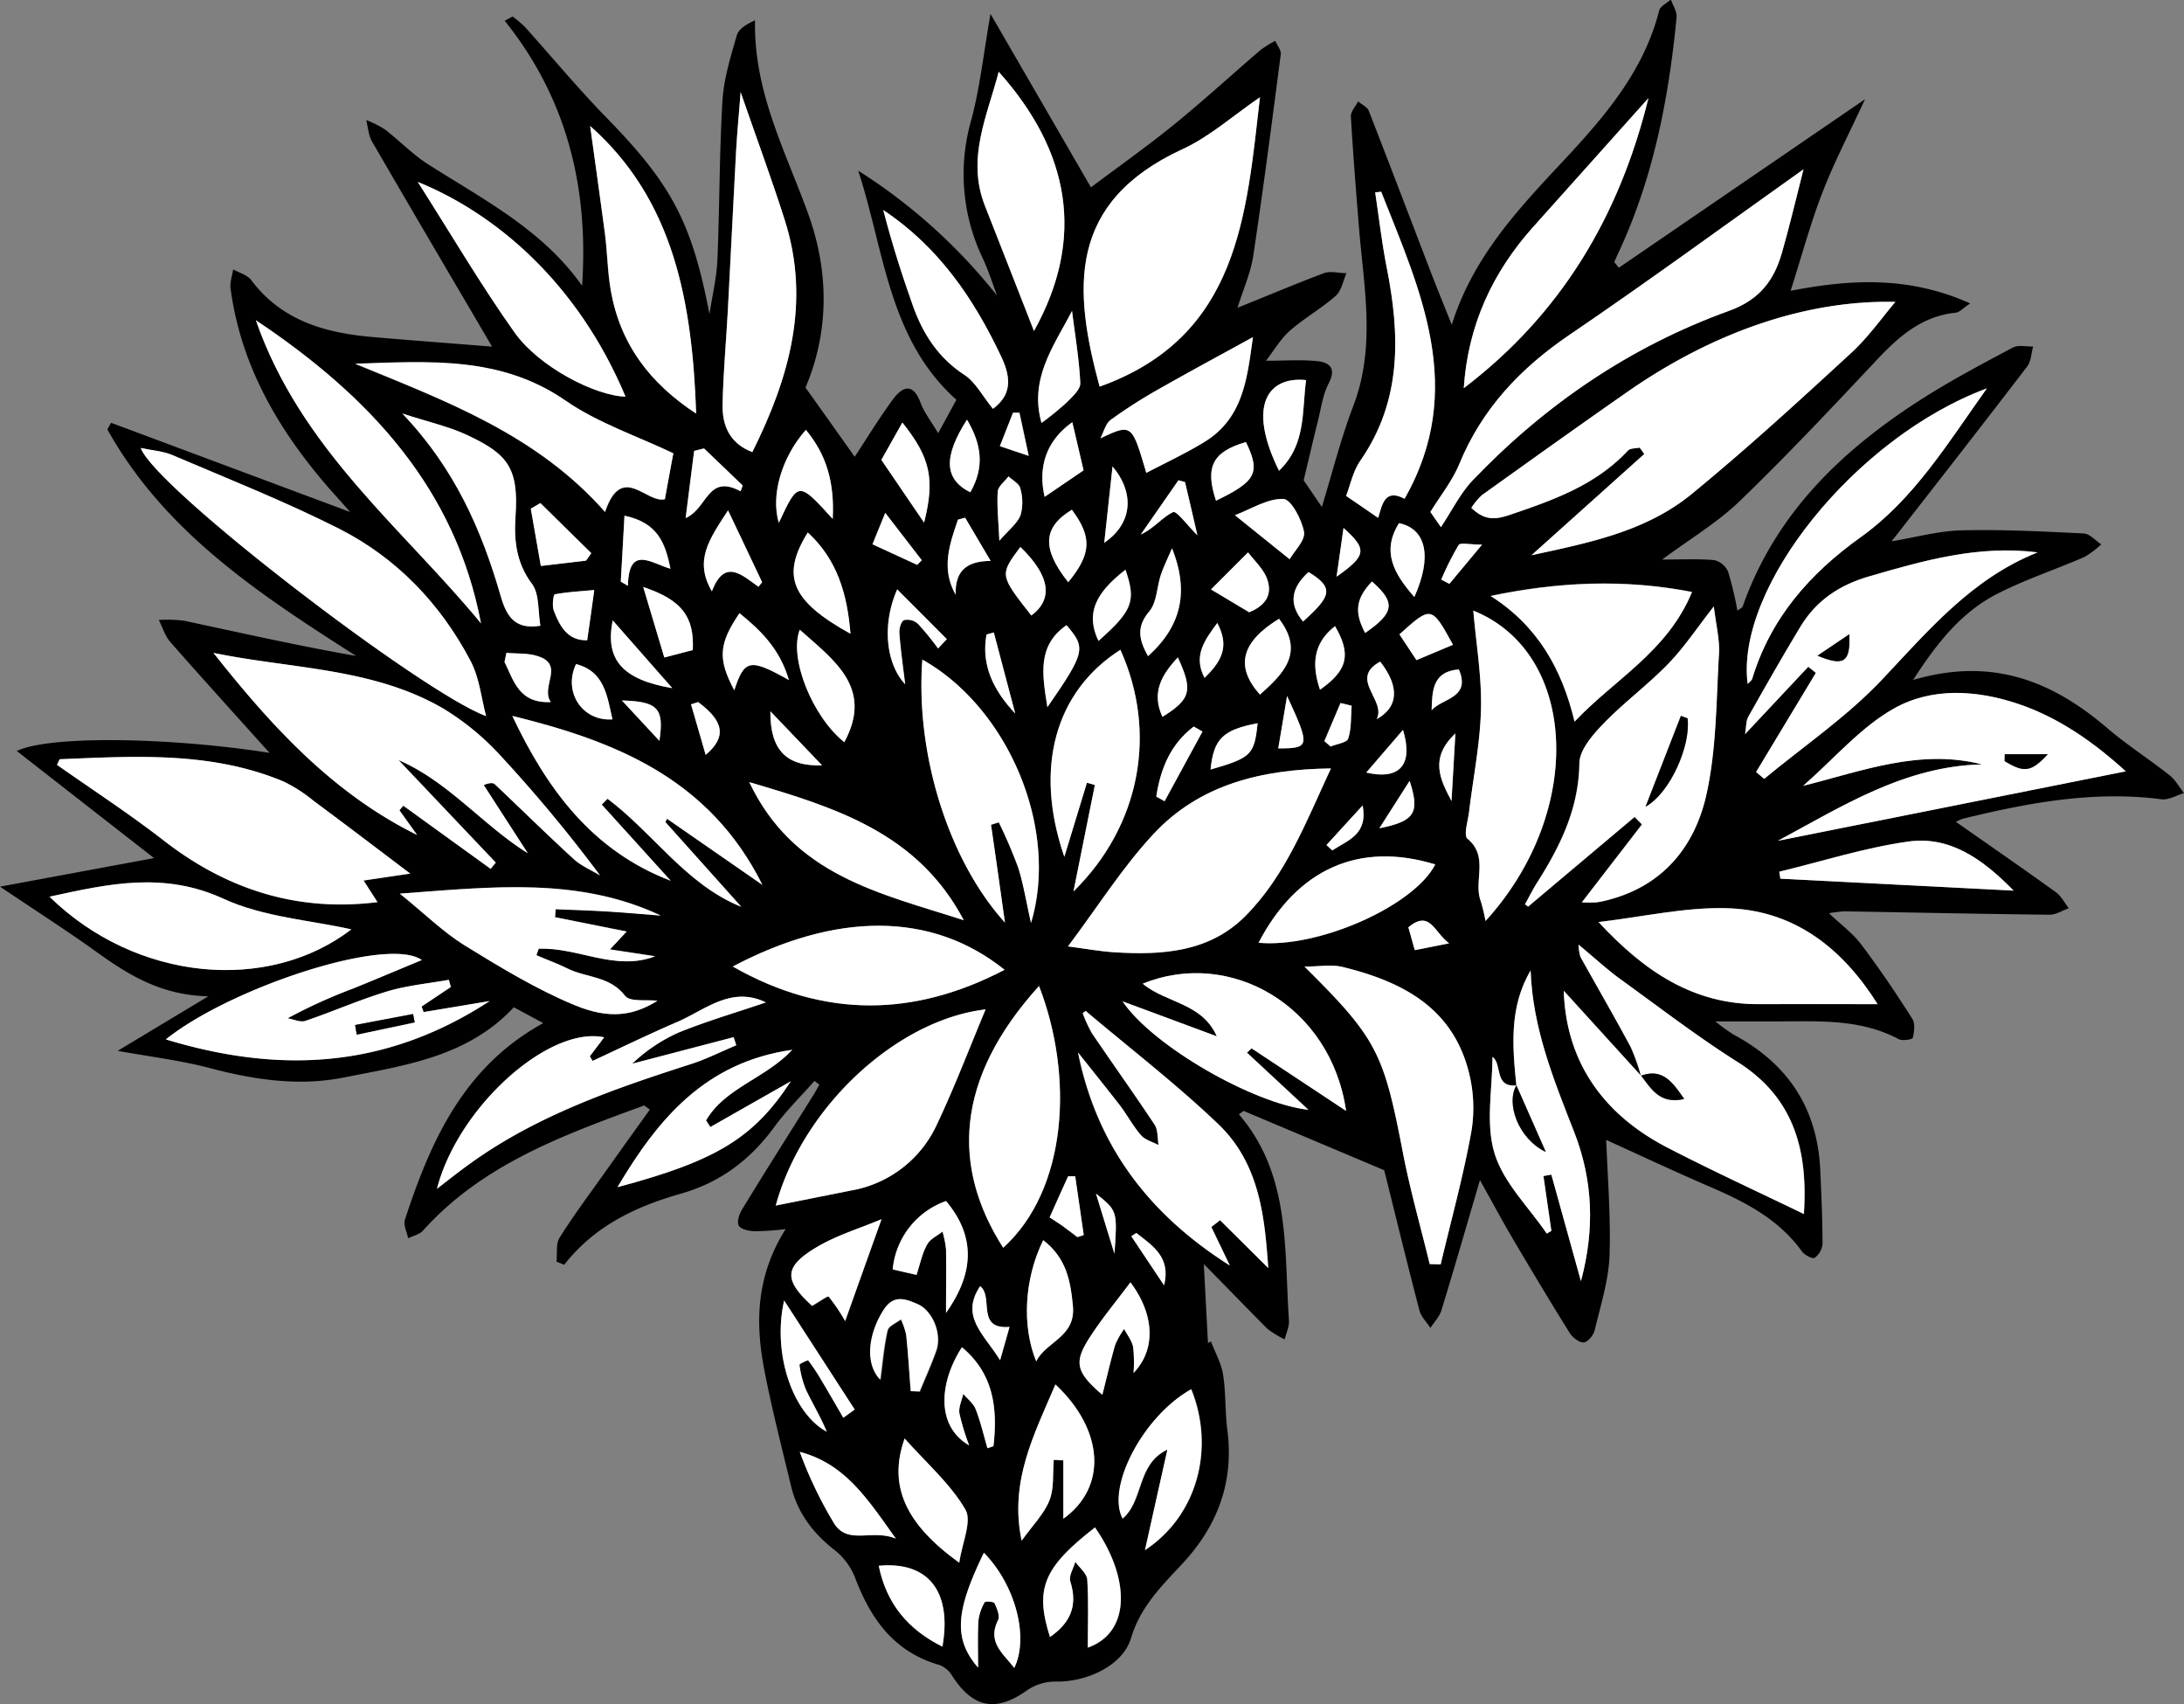 <svg xmlns="http://www.w3.org/2000/svg" viewBox="0 0 471.81 368.07"><rect x="0" y="0" width="471.81" height="368.07" fill="#808080" stroke="none"/><defs><style>.cls-1{fill:#fff;}</style></defs><g id="Ebene_2" data-name="Ebene 2"><g id="Ebene_1-2" data-name="Ebene 1"><path d="M413.29,146.85c17-5,30,.2,41.87,10.34,4.29,3.67,9.09,6.74,13.53,10.24,1.26,1,2.09,2.55,3.12,3.85-1.62.48-3.32,1.54-4.85,1.34-14.67-1.9-28.86.76-43,4.22a13.05,13.05,0,0,0-1.43.65c7.36,5.16,14.53,10.1,21.59,15.19,1.16.84,1.88,2.3,2.8,3.47-1.38.49-2.78,1.42-4.16,1.4-14.78-.16-29.56-.48-44.35-.73a30.68,30.68,0,0,0-3.3.41c2.71,2.57,5.24,4.4,7,6.79,3.9,5.15,7.53,10.53,11,16,.66,1,.42,2.81.11,4.13-.08.34-2.26.7-3.06.27-8.36-4.46-17.42-3.82-26.4-3.83h-13.2a43.72,43.72,0,0,0,3.95,2.86c11.71,6.25,18.1,15.89,18.72,29.21.24,5.32.48,10.65.49,16a4.29,4.29,0,0,1-1.71,3c-.41.29-2.17-.61-2.73-1.39-4.89-6.78-11.87-10.49-19.29-13.7-8.18-3.53-16.24-7.31-23-10.38.27,7.57,1,16.27.72,24.93-.2,5.42-1.93,10.79-3.2,16.13-.25,1.07-1.41,2.54-2.32,2.67s-2.38-1-3-1.91c-4.22-6.75-8.31-13.58-12.36-20.44-2.32-3.94-4.48-8-7.12-12.7-2.85,9.7-5.51,18.94-8.33,28.14-.42,1.37-1.56,2.53-2.37,3.79-.81-1.26-2-2.41-2.37-3.78-2.68-10.29-5.2-20.63-7.61-30.29l-30.38-12.81-1,.75c11.22,13.1,9.73,29.09,10.8,44.47.09,1.35-.59,2.75-.91,4.12a20,20,0,0,1-3.82-2.35C269.34,282.5,265,278,260.06,273l.9,17.06.63-.37c.91,2.39,2.24,4.71,2.63,7.18.62,3.94.41,8,.92,11.95,1.5,11.42-2.24,21-10,29.2-4.39,4.7-8.82,9.12-10.81,15.77-1.81,6-9.64,9.52-16.33,9.38a10.71,10.71,0,0,0-6.08,1.86c-6.74,4.8-11.71,3.92-16.24-3.14A5.58,5.58,0,0,0,203,359.6c-9.81-2.77-14.89-9.91-18.3-18.92a14.21,14.21,0,0,0-4.38-5.9c-4.65-3.62-8-8-9.4-13.72-2-8.36-4.17-16.7-5.79-25.14-2-10.22-1.8-20.33,4.59-30.47a60,60,0,0,1-6.69.46c-1.21-.05-2.94-.38-3.42-1.18s.08-2.52.7-3.52c5-8.24,10.21-16.4,15.33-24.59.48-.76.91-1.56,1.37-2.34l-1.05-.84c-2.88,3.26-6,6.32-8.59,9.82-5.19,7.14-11.7,12.1-20.27,14.53-9.72,2.76-18.7,7-25.21,15.36l-1.67-.67c.19-1.75-.17-3.85.67-5.19,3-4.78,6.4-9.31,9.67-13.92s6.54-9.15,9.83-13.74c-.81-.54-1.13-.92-1.3-.86-17.37,6.38-34.82,12.64-47.71,27-.75.84-2.13,1.12-3.21,1.66-.26-1.34-1.07-2.86-.7-4,5.56-17,12.66-33,29.89-42.47L111,217.54c-9.94,10.68-23.44,12.54-36.54,15.13-9.82,2-19.5.54-29.15-2-6.3-1.67-12.84-2.44-19.89-3.72L45,215.17c-10.26-.23-17.28-4.66-24.16-9.59C14.28,200.87,7.46,196.51,0,191.49l33.28-6.17c-9.48-7.39-19.41-15.13-29.65-23.13,6.94-3.37,32.77-3,54.59.4-7.52-8.37-14.54-16.09-21.42-23.93-1.15-1.31-1.68-3.17-2.49-4.77a29.23,29.23,0,0,1,5.47.17c12.32,2.64,24.62,5.4,37.16,7.61-20.86-13.3-41.37-26.73-53.75-48.94L24,91.31l51.65,19.27c-2-2.26-3.24-3.64-4.46-5C60.24,93,52.05,79.11,49.81,62.31c-.18-1.33.36-2.75.56-4.13,1.31.74,3,1.17,3.87,2.27,6.58,8.82,16,11.45,26.25,12.34,8.6.74,17.21,1.38,25.81,2.07C97.72,60.25,89,45.44,80.37,30.57c-.78-1.34-.86-3.09-1.26-4.65a23.58,23.58,0,0,1,4,2c3.16,2.43,6,5.4,9.3,7.52,12.05,7.66,24.89,14.24,33.34,26.29,1.44-21.16-3.24-40.43-16.72-57.25l1.71-.91a24.29,24.29,0,0,1,2.62,2.21c5.9,6.54,11.51,13.34,17.66,19.63,14.12,14.45,18.42,22.63,22.25,42.4.59-3.89,1.54-7.77,1.71-11.68.49-11.46.41-23,1.1-34.41.28-4.74,1.76-9.46,3.09-14.08.4-1.39,2.1-2.42,3.94-3.25-.33,15.54,6.71,28.49,11.56,42,4.64,13,4.23,25.82-.66,37.32,4,5.59,7.45,10.46,10.63,14.94,2.55-3.87,5.22-8.26,8.25-12.38,2.15-2.91,4.38-3.62,6,.77.78,2.09,2.25,3.93,3.78,6.52l3.94-7.22c-14.68-13.12-15.54-32.17-21.21-49.48a120.13,120.13,0,0,1,30,27c-1-2.73-1.91-5.53-3.14-8.17A42.06,42.06,0,0,1,209.8,26c1.91-7.11,2.69-14.52,4.18-23l21.7,37.47c5.28-4,11.73-8.53,17.86-13.5,6.43-5.21,12.53-10.82,18.82-16.21a23.21,23.21,0,0,1,3.14-1.94c.42,1,1.3,2,1.18,2.91-1.88,14.52-3.76,29-5.94,43.52-.56,3.69-2.16,7.22-3.4,11.21C273.77,63.9,279.8,61.32,286,59c1.43-.53,3.24,0,4.88,0-.75,1.66-1.07,3.79-2.32,4.89-3.1,2.74-6.81,4.81-9.92,7.55-2.06,1.82-3.49,4.34-5.15,6.47,4.28,0,7.71-.27,11.08.09,2.71.28,4.14,1.58,2.46,4.81-1.27,2.43-1.62,5.34-2.3,8-1,4-1.92,8-3.1,12.92l3.93,5.76c2.21-7.2,4.08-14.71,6.82-21.89,4.87-12.8,2.24-25.66,1.19-38.55-.64-8-1.28-15.94-1.74-23.91-.06-1,1-2.16,1.57-3.24.78.67,1.94,1.19,2.28,2,4.59,11.75,9.07,23.55,13.59,35.32,1.31,3.39,2.69,6.75,4.35,10.92,4.84-15.41,15.37-26,25.44-36.83,8.42-9.11,16.21-18.59,19.36-31,.24-1,1.67-1.61,2.54-2.41.44,1.28,1.35,2.61,1.23,3.83-1.68,17.49-5,34.6-12.47,50.67-.34.72-.65,1.46-1,2.2l1,1.22L402.9,21.43c-3.39,7.33-6.67,13.59-9.2,20.15-2.61,6.75-4.5,13.79-6.87,21.23,13.16-2.58,25.78-3.14,38.78,2.72-1.43.94-2.23,1.89-3.11,2-7.35.75-12.33,5.17-17.12,10.27-9.69,10.31-19.39,20.63-29.57,30.44-4.83,4.66-10.76,8.17-16.74,12.61,4,0,7.66-.2,11.26.12a4.38,4.38,0,0,1,3,2.53,72.89,72.89,0,0,1,2,8.38c.46-.35,1-.56,1.15-.92,7.13-20.21,21.65-34,39.21-45.12,6.18-3.9,12.67-7.34,19.13-10.77,1.18-.63,2.92-.19,4.4-.24-.41,1.46-.44,3.23-1.31,4.35-9.6,12.53-19.33,25-29.27,37.73,5.17-.85,10.12-2.25,15.11-2.37,8.78-.22,17.6.24,26.38.67,1.31.06,2.54,1.53,3.8,2.35a19.11,19.11,0,0,1-3.67,2.75c-6.09,2.64-12.44,4.75-18.37,7.72C424.06,131.9,418.69,138.46,413.29,146.85ZM327.6,234.39c-4.9.49-3-4.65-5.17-6.14,0,6.82-1.53,14.32.43,20.76s7.39,11.64,11.3,17.39l1-.58L333.43,254l1.71-.3c2.09,7.55,4.19,15.09,6.39,23,3-11.2,2.61-21.76-1.46-32.2-4.39-11.24-9-22.45-9.41-34.89-4.64,7.88-3.94,16.33-3.08,24.8Zm26.9-2.1L337.85,214c.51,15.22,8.38,26.65,22.49,33.92,9.66,5,19.54,9.53,29.38,14.29.84-12.91-1.6-24.81-14.35-32.85-8.7-5.49-16.89-11.78-25.23-17.82-2.93-2.13-5.61-4.62-9.1-7.51a11.69,11.69,0,0,0,.36,2.62c3.62,6.5,7.35,12.94,10.87,19.48a42.77,42.77,0,0,1,2.22,6.24ZM330.85,119.91c12.29-2.66,24.68-5.09,34.58-13.2,11.83-9.69,23.13-20,34.4-30.41,3.81-3.49,6.84-7.83,9.63-11.1-18.66-.43-38.82,6.14-57.93,19.46C341,92,330.59,99.45,320.17,106.92a14.06,14.06,0,0,0-2.3,2.77c2.79,2.64,5,2.64,8.29,1.51,9.39-3.18,18.56-6.4,25.55-13.9.49-.53,1.66-.43,2.52-.63l1,1.38ZM46.11,141c12.43,15.67,25.66,30.25,44,39.31L86.29,175l.83-1L106,187.65l1.14-1.36-21-22.14c10.79,4.67,18.16,14,27.92,20.12l-9.58-14.72c1.35-.54,2.05-.51,2.43-.14,5.7,5.36,11.28,10.85,17,16.12,1.62,1.49,3.79,2.38,5.7,3.55a315.4,315.4,0,0,0-21.29-25.64A56.57,56.57,0,0,0,95.72,153C80.49,144.19,62.9,144.5,46.11,141ZM272.19,21c-5.85,4-10.88,8.51-16.74,11.22-24.88,11.51-23.63,30.17-17.9,51.28C267.68,72.75,269.24,46.44,272.19,21ZM88.62,188.67C82,183.67,74.93,178.28,67.8,173a32.4,32.4,0,0,0-6.63-4.24C45.61,162.27,29.26,163.3,13,164c-.15,0-.28.5-.66,1.21,7.68,5.41,15.62,10.57,23.07,16.35,13.72,10.66,29,15.45,46.16,13.3-.72-1.12-1.56-2.44-3-4.67ZM230.71,204.4c4.07.53,7,1.07,10,1.26,10.36.65,20.59,0,28.38-7.87,8.68-8.75,13-20.17,18.44-31.83-15.06.2-28.32,3.46-38.27,14.1C242.52,187.26,237.2,195.76,230.71,204.4Zm111-9.52a29.92,29.92,0,0,0,3.27,0,22.61,22.61,0,0,0,2.91-.65c11.71-3.23,18.35-11.81,20.75-22.8,2.14-9.77,2.08-20,2.67-30.13.19-3.18-.66-6.42-1.11-10.31-3.67,4.68-6.43,8.87-9.86,12.4-4.39,4.53-9.55,8.32-13.93,12.86-2.33,2.41-5.21,5.71-5.25,8.64-.14,9.88-4.2,18-9.26,25.95-.91,1.44-1.66,3-2.49,4.48l.68.49,23-19.36,1.59,1.61ZM389.61,36.57c-17.08,12.13-33.56,24.2-50.45,35.67-10.65,7.24-19,16-23.91,28-1.49,3.62-4.07,6.79-6.23,10.31l2.26,3.26c2.4-3.59,4.19-7.33,6.92-10.17,15.66-16.36,34-28.86,55.35-36.56,6.54-2.36,9.71-6.54,11.41-12.56C386.58,48.83,388,43.05,389.61,36.57ZM30.41,96.75c3,8.59,60.78,52.83,74.6,57.91-1-3.71-1.41-8.21-3.35-11.91-6.5-12.36-16-22.26-28.42-28.57-11.67-5.91-23.9-10.73-35.95-15.88C35.27,97.43,32.94,97.3,30.41,96.75Zm397.78,68.34c-16.69.35-30.17,9-44.11,16.47l75.15-15C452.55,160.51,445,155,435.82,152s-18.6-3.5-26.7,1.07c-7.2,4.06-12.88,10.82-19.58,16.68C402.47,166.47,414.78,161.67,428.19,165.09Zm12-45.79c-12.79-1.62-24.57,1.75-36.43,5.18-6.46,1.86-11.44,5.24-14.85,10.88-3.87,6.4-7.58,12.9-11.24,19.42-.53.93-.44,2.21-.71,3.77L390.64,144l1.64,1.32-12.91,21.41,1.75,1.48c8.53-7.07,17.84-13.39,25.4-21.38C416.6,136.17,425.93,125,440.18,119.3Zm-205.64,99-.7.49a28.62,28.62,0,0,0,2,4.34c4.47,6.6,9.12,13.08,13.52,19.72.77,1.16.6,2.93.87,4.42-1.29-.69-2.9-1.09-3.8-2.12-1.74-2-3-4.4-4.61-6.52-2.92-3.83-6-7.58-9-11.36,4.05,20,15.12,34.83,32.79,46l-4-8.32,1.89-1.46L274,273.86c-.75-10.66-1.79-22.46-10.78-31.06S244.13,226.44,234.54,218.33ZM308.86,273l2.37.07c2.27-9.62,4.93-19.17,6.66-28.88a31.2,31.2,0,0,0-.76-13.31c-3.73-13.59-14.63-19-27.11-22.05-2.34-.57-4.95-.08-8.21-.08,15.67,15.55,17.1,18.58,21.25,40.14C304.62,257,306.91,264.92,308.86,273Zm9.42-141.07c.62,7.23,1.83,14.25,1.66,21.25-.18,7.43-1.69,14.82-2.58,22.24-.24,2-1.22,5-.34,5.77,4.68,3.87,1.27,9.11,2.84,13.39a39.87,39.87,0,0,1,1.06,4.38C342.51,175.25,340.84,140.94,318.28,131.88ZM212.92,218c-19.27,2.27-39.54,21.12-45.33,42.36l16.29-3.25a25.08,25.08,0,0,0,18.59-14.42C206.27,234.68,209.42,226.36,212.92,218Zm192.7-1.14c-7.55-12-18-20.49-33.05-20.74-8.78-.15-17.6,1.87-27.24,3,10,10.76,20.54,17.83,34.77,17.73C388.55,216.82,397,216.87,405.62,216.87ZM97.39,213.16,97,211.61c-4.44.8-9,1.21-13.3,2.5-6,1.8-11.75,4.36-17.69,6.37-1.09.37-2.56-.35-3.85-.56a114,114,0,0,1,14-6.37c4.78-1.94,9.52-4,15-6.21-7.52-5.28-41.63,6.09-55.29,17.14,23.76,7.2,46.94,6.75,69.94-8.28l-14.27,2.38-.42-1.2ZM160,19.89c-.39,5.11-.75,8.91-1,12.71-.62,11.46-1.17,22.92-1.78,34.38-.37,6.8-1,13.6-1.14,20.41-.09,4.53,1.55,8.39,6.42,10.25,8-16,12.65-32.4,7-50.13C166.7,38.67,163.47,30,160,19.89ZM86.37,193c5.34,4.33,9.27,8.23,13.86,11.06,7.72,4.77,15.57,9.56,23.91,13,7.78,3.23,12.92,2.14,17.9-.94-2.32-.29-5.95.31-7-1.07-3.29-4.29-8.32-3.87-12.38-5.87-2.19-1.09-4.51-1.94-6.77-2.9.17-.46.33-.93.49-1.39,8.43-.39,16.53,4.94,25.17,1.62L131.77,205l3.6-3.86-15.47-3.09c0-.58.1-1.16.14-1.74,3.8.16,7.59.28,11.38.51s7.55.58,11.32.87C124.94,189.34,106.4,191.5,86.37,193Zm59.09-95.07c-7.89-3.76-16.32-6.55-23.35-11.39-14-9.64-29.51-8.43-45.37-7.92,19.45,8,39.23,15.24,54,32,3.62-10.7,8.92-1.78,12.93-2.75C144.21,104.62,144.78,101.53,145.46,97.89Zm71.26,171.58c13.91-12.63,15.29-37.08,7.74-56.53C206.3,233,205.54,252,216.72,269.47Zm-2.63-91.36,1.71-.5a104.86,104.86,0,0,1,4.17,9.72c1.13,3.47,1.69,7.12,2.79,12,6.15-20.55-5.06-46.54-23.47-56.86-1.53,20.13,5.53,43.19,17.84,56.79C216,191.66,215.07,184.89,214.09,178.11ZM10.7,193.66c18.73,18.31,47.2,20.85,65.2,7.06-8.81-2-19-2.67-27.65-6.63C35.41,188.22,23.55,190.84,10.7,193.66Zm154-2.55c-11.47-23-31.7-31-54.05-36.49,7.5,15.83,17.26,29.1,34.22,35.6L130,173.77l1.27-1.26c9.91,7.42,17,18.58,28.89,23.33l-16.4-18.31.37-.7ZM290.8,239.92c-3.31-22.78-25.12-35.14-43.9-27.47,5,4.18,12.82,4.13,16,11.36l-20.36-7.55c6.66,9.79,28.41,22.13,40.15,23.42L269.4,227.34l1-.93ZM158.3,208.74c19.81,11.3,39.22,10.87,58.72.71C201.1,196.68,180.42,197.08,158.3,208.74ZM55.28,69.17c9.71,27.91,31.79,45,48.63,65.46C98.43,105.83,80.29,85.86,55.28,69.17Zm72.21-42c1,7.34,2.15,15.33,3.17,23.33.53,4.12.55,8.31,1.29,12.38,2.08,11.34,8.36,19.81,18.44,26.41C149.55,65.25,145.58,43.2,127.49,27.21Zm238,100.65c-14.77-2.88-29-2.16-43.49.84,10.11,6.43,15.39,15.73,18.13,27.13C348.81,146.69,360.22,140.73,365.52,127.86ZM94.4,256.74c2.64-2,4.92-3.85,7.29-5.55,14.4-10.33,30.88-16,47.54-21.38,3.36-1.08,6.55-2.7,9.82-4.07-.18-.58-.37-1.17-.56-1.75l-21.92,5.73a35.28,35.28,0,0,1,10-6.72c6-2.46,12.35-4.3,18.88-6.52-7.48-3.61-13.09,1.61-19.1,4.2-6.18,2.66-12.24,5.61-18.35,8.44l-.58-1,3.09-4.1C118.51,221.5,98.92,239.16,94.4,256.74ZM316.22,83.83c21.15-16.1,33.62-37.22,39.9-62.64L331.23,49C322.42,58.86,317.12,70.24,316.22,83.83ZM215.75,15.5c-2.44,9.44-7,18.64-3,28.83,3.59,9.2,7.21,18.39,10.63,27.13C234.54,51.41,231.14,32.72,215.75,15.5Zm16.15,177c14.46-14.2,18.2-34.31,10.14-52.18-14.11,9-18.72,25.53-12.11,44.71,1.73-5.67,3.31-10.85,4.88-16l1.72.49C235,176.92,233.55,184.31,231.9,192.54Zm145.65-44.82c.38-.43.86-.73,1-1.14,4-13.15,12.44-22.74,23.47-30.61,11.5-8.21,18.73-20.18,27.22-32.08C400.86,94.4,374.83,126.88,377.55,147.72ZM90.25,39.29c7.33,11.5,13.68,22.34,20.93,32.54,5.27,7.42,17.41,13.66,23.95,13.83C124.6,60.57,106.59,45.92,90.25,39.29Zm208.13,2.12-1.3.14c.82,5.41,1.43,10.86,2.49,16.22,2.89,14.58,3.35,28.71-5.69,41.71-1.63,2.34-2.21,5.4-3.08,7.62l6.93,4.75c.87-2.92,1.42-6.4,5.7-4.13C316.92,84,306.81,62.78,298.38,41.41ZM208.2,198.74c-9.88-18.75-27.39-24.26-46.33-29.82C171.49,189.16,190.12,192.9,208.2,198.74ZM86.92,89.31c11.4,12,17.18,25.33,21.24,39.49,1.34,4.64,3.31,7.18,8.55,6.33-.55-3.12-.17-6.85-1.83-9.06-3.44-4.57-3.89-9.54-3.54-14.64C112.07,100.89,109.46,98,101,94,97,92.11,92.56,91.15,86.92,89.31Zm127.58-1c3.82-2.85,4.13-6.3,1.84-11.18-6-12.64-13.53-23.8-25.53-31.75,1.83,7,4,13.94,6.43,20.74,2.16,6,5.46,11.18,11.09,14.85C210.74,82.52,212.23,85.51,214.5,88.29Zm33.13,13.83c4.32-2.27,8.57-4.23,12.55-6.65,8.51-5.17,9.26-14,10.49-22.64-7,3.85-13.69,7.44-20.29,11.2A108.64,108.64,0,0,0,240,90.65c-1.12.83-1.52,2.65-2.24,4C244.5,91.49,244.5,91.49,247.63,102.12Zm62.43,84.57c-16.37-5-29.82.92-38.17,16.91C284.83,204.81,305.43,195.68,310.06,186.69ZM133.4,256.39c21.28-5.67,29.42-10.58,37.43-22.86l-17.37,9.87-.93-1.42c4.09-7.06,12.76-9,18.62-15.25C152.32,229.42,142.1,241.71,133.4,256.39Zm251-68.13.24,1.51L435,192.35c-6.89-7.06-13.95-11.83-22.75-10.6C402.84,183.07,393.66,186,384.37,188.26Zm-137,146.51c11.36-7.47,15.12-22,10-34.74-10.38,5.8-18.39,21.17-14.82,27.94,4.61-4,3-11.76,9.68-14.9C250.64,320,249.11,326.87,247.35,334.77ZM228,299c-4.62,10.92-9.95,21-7.32,33.78,2.41-3.35,4.87-5.77,6-8.7,1.05-2.62.68-5.82.93-8.76l2.07.1V328C239.32,321.06,238.39,308.68,228,299Zm7,56.87c9.67-3.45,8.89-15.48,1.55-26-11.11,8.62-13.05,13.19-9.72,23.66,4.45-3.06,6-6.75,4.39-12-.38-1.18.68-2.82,1.08-4.24.9,1.27,2.49,2.51,2.58,3.84C235.17,345.9,235,350.67,235,355.82Zm-39.55-45.16c-3.62,10.2.18,18.46,11.8,26.82.61-4.29,2.8-9,1.32-11.49C205.33,320.49,200.25,316.09,195.42,310.66Zm-5-47.36c-4.61,1.94-9.56,3.42-13.87,6-7.28,4.31-7.26,7.13-1.11,12.74,1.3-.74,3.38-2.21,3.57-2a40,40,0,0,1,3.55,5.25C185.07,278.3,187.6,271.25,190.44,263.3Zm34.92,4.53c-4.09,8.36-4.64,18.47-1.51,26.17,2.11-4.3,8.55-5.23,7.93-11.93C231.26,276.47,230.31,271.66,225.36,267.83ZM211.3,360.15c0-3.36-.12-6.73.06-10.09a10.54,10.54,0,0,1,1.35-4c.14-.27,2-.16,2.13.18.52,1.13,1.23,2.76.78,3.65-2.4,4.78,1.06,7.17,3.49,10.34,3.27-6.74.14-18.08-6.56-24.87C206.47,347.86,205.89,353.91,211.3,360.15Zm33.58-63.63c4.84-5,4.59-12.55-.67-19.58-2.94,3.94-6,7.62-8.59,11.58-3.73,5.66-3.28,7.69,2.52,12.72,1-3.82,1.75-7.33,2.77-10.78a16.86,16.86,0,0,1,1.94-3.44c.67,1.29,1.67,2.51,1.94,3.88A30.39,30.39,0,0,1,244.88,296.52ZM198,275.34c.85-2.56,1.27-4.74,2.29-6.59.64-1.17,2.17-1.86,3.3-2.77a22.35,22.35,0,0,1,.76,3.81c.09,4.37,0,8.74,0,13.75,6.2-8.76,6.32-16.62,0-24.15a17.36,17.36,0,0,0-11.52,14.76Zm-4.44,57c-6.13-8.59-10.92-16.15-20.76-18.75a89.79,89.79,0,0,0,7.33,15.31C183.1,333.83,188.31,330.13,193.53,332.3Zm3.21-31.87,2,.08c1.19-2.91,2.49-5.78,3.55-8.74,1.3-3.63-.76-8.71-4-10.14-2.66-1.15-5.17-2.11-7.33,1.27-3.36,5.26-4,11.65-.72,15.06.51-3.79.78-7.27,1.56-10.62.22-1,1.89-1.62,2.9-2.42a16,16,0,0,1,1.14,3.35C196.18,292.31,196.43,296.37,196.74,300.43ZM172.78,136c-2.4,6.11,2.71,18.78,9.61,24.29C188.8,148.49,180.08,142.52,172.78,136Zm9.4,170.22,2.46-1.77L169.4,280.89c-2.59,11.43,1.82,24.34,9.2,28.33-1.27-3.12-3-6-4.46-9a21,21,0,0,1-1.43-5.45c0-.21,1.81-1.06,1.9-.94a43.12,43.12,0,0,1,2.9,4.38C179.09,300.83,180.63,303.52,182.18,306.19Zm21.41,49.43c2.1-11.89-3-18.47-13.75-17.47C191.5,346.35,196.15,351.92,203.59,355.62ZM174.51,115c-5.89,9.49-3.48,14.86,9.22,21.87C183,128.18,180.83,120.79,174.51,115Zm57.08-47.82c-3.94,7.59-9.29,14.68-6.58,24.19A65.89,65.89,0,0,0,230.38,87c1.23-1.24,3.05-2.86,3-4.24C233.13,77.52,232.24,72.34,231.59,67.14Zm-22.22,245a50.52,50.52,0,0,1-2.1-6.89c-.23-1.33.51-2.82.82-4.23.92,1.09,2.2,2,2.69,3.32,1.06,2.72,1.72,5.6,2.54,8.41l1.3-.45c.91-8.07.1-15.59-6.81-21.36C203,298.33,202,307.87,209.37,312.16ZM179.89,112.08c.41-7.86-1.33-13.87-5.8-19.24-5.29,6-7.6,14.17-5.84,20.08C172.46,103.9,172.46,103.9,179.89,112.08Zm102.26-30c-8.14-.85-12.85,5.39-5.84,19.58C282.13,96.07,281.24,89,282.15,82.09Zm-87.21,9.17-4.54,8.06c3.32,4.87,6.1,9,9.23,13.55C202,103.48,201,98.83,194.94,91.26Zm83.66,29.52c1-1.76,3.43-4.06,3.11-5.88-.47-2.7-2.83-7.09-4.49-7.14-3.43-.1-6.94,2.19-10.44,3.51ZM170.43,146.87c-2-6.73-6.05-10.69-10.68-14.44-4.52,6.65-4.69,9.93-1.12,16.65C160.82,142.4,162,142.12,170.43,146.87Zm-16.64-19.16c2.76-7.22,6.46-3.53,10.07-.95l.78-1c-2.29-4.84-4.59-9.67-7.36-15.51C153.21,116.47,149.9,121.06,153.79,127.71Zm94.22,14c7.82-7,8.59-14.77,5.19-23.28-.91,2.13-1.79,3.87-2.41,5.71-.88,2.64-.85,6-2.49,7.89C245.48,135.35,246,138.1,248,141.7Zm28.3-8.06c-8.29,5.07-9.46,10.41-4.12,16.37C277.06,145.64,282,141.07,276.31,133.64ZM126.6,121.08l1.16-1.61-11-10.82-2.07,1.21c.73,4.13,1.45,8.27,2.17,12.37Zm143.26,11.15c3.05-1.26,5.48-3.55,3.65-7.69-.86-1.93-2.58-3.48-3.91-5.21l-8,8Zm-120.2,8.16c.38-7.11-2.29-10.82-10.7-13.61,1.7,5.69,3.12,10.42,4.55,15.22Zm81.11-14.65c5-6.14,5.17-9.76.79-15.65C225.3,113.88,225,118.45,230.77,125.74Zm.88-34.56c-5.6,4-7.48,9.64-6,16.12l8.41-5.72C233.42,98.72,232.6,95.24,231.65,91.18Zm-83.53,20.71c4.78-2.09,4.69-9.65,11.84-5.79l.48-1.26-8.35-8-2.13.53Q149,104.64,148.12,111.89Zm72.31,6.24c-4.5,6.05-4.5,6.05,2.37,14.8C227.59,129.38,226.85,124.33,220.43,118.13Zm85.11,10.8c3.93-8.76,2.54-14.72-3.31-15.94C298.39,119.11,301.14,123.9,305.54,128.93Zm-160.7-6.1c-1.13-5.52-2.68-9.92-9.93-11.45-.28,5-.54,9.6-.8,14.24l1.54.9C135.8,117.61,140.69,121.66,144.84,122.83Zm117.85-14.7c8.73-4.19,9.64-6.06,6.47-12.66C262,97.57,260.27,100.78,262.69,108.13Zm-36.42,44.59c8.31-12,8.31-12.83,4.14-17.7C224,139.45,225.16,145.71,226.27,152.72Zm-23.62-12.67,1.88-2c-3.45-3.47-6.9-6.93-10.72-10.75-3.36,7.63-2.41,16.1,1.72,20.49-.45-3.78-1-7.39-1.25-11-.07-1,.37-2.55,1-2.85a3.41,3.41,0,0,1,3,.79A59.2,59.2,0,0,1,202.65,140.05ZM109.4,141c-.13.65-.27,1.3-.41,2,2,4,3.09,9,10,8.65-2.32-3.31,3.11-8-2.82-9.91C114.05,141,111.67,141.19,109.4,141Zm127.9-2.57c7.39-6.53,8.17-8.64,5.83-15.36C236.38,128.26,234.6,132.7,237.3,138.41Zm-92.06,10.21L132.37,134C130.62,142.56,134.59,146.81,145.24,148.62Zm-16.86-21.2c-3,.27-5.79.41-8.53.93-.31.06-.62,2.46-.22,3.51,1.3,3.37,3,6.52,7.22,6.41C127.34,134.84,127.79,131.65,128.38,127.42Zm80.12-15.61-1.55.41c-1.78,5.27-3.72,10.54-.5,16.22-.12-4.56,1.74-7.26,7.56-7.3Zm1.11-5.49c3.23-5.63,2.32-10.57-.71-15.69C203.73,98.71,204,103.51,209.61,106.32Zm-85.17,37.1c-2.85,6,1.38,12.42,7.87,11.93C131.16,150.41,130.65,145,124.44,143.42ZM302.32,137l3.66,5.58,7.91-3.33C309.26,130.8,309.2,130.79,302.32,137Zm-30.64,19.21c-7.52,1.43-9.49,3.37-10.16,10C270.3,163.67,271,163,271.68,156.19Zm-33.13-39c6-4.1,6.7-10.62,1.79-16.49C239.79,105.85,239.23,111,238.55,117.23Zm49.86,18c-4.84,3.74-5,8.49-3.25,13.73C291.12,144.78,292,141.37,288.41,135.23ZM259.77,158,257.89,157c-5,3.82-7.18,9.15-8.1,15.11l1.8,1Zm-27,109.15,1.34-.4-1.84-12.69-1.53,0c-1.31,2.92-2.62,5.85-4,8.88,1.15.73,2.11,1.31,3,2S231.76,266.42,232.75,267.18ZM215.89,116.79c2-2.34,3.87-3.72,4.58-5.54a10.56,10.56,0,0,0-.06-5.79c-.23-1-1.65-1.73-2.54-2.58-.81,1.1-2.26,2.16-2.33,3.3C215.34,109.39,215.71,112.64,215.89,116.79Zm35.24,38c6.13-3.8,6.62-5.69,3.32-12.83C250.94,145.73,248.69,149.59,251.13,154.82Zm-84.7-1.2c-.08,8.41,3.46,11.95,11.16,11.67C173.86,161.4,170.42,157.79,166.43,153.62ZM256,104.11l-1.45-.37q-4.07,5.85-8.14,11.71c2.91-1.31,4.67-3.75,7-4.84.75-.34,3.16,2.94,5.23,5C257.78,111.58,256.9,107.84,256,104.11Zm40.36,21.48c-3.48,3.69-3.86,6.59-1.47,11.11C301.25,132.33,301.54,130.12,296.39,125.59ZM219.32,154.1q-2.32-8.76-4.63-17.51l-1.57.44C211.9,143.71,214.69,149.18,219.32,154.1Zm78.08,1.21c4.78-2.61,4.93-7.09.76-12.42C291.28,146.64,299.58,151.26,297.4,155.31ZM216.05,293.77c.87-3.06,1.39-4.87,2-7.18-7.31.58-3.33-6.47-6.35-8.8C207.34,284.37,212.63,288.18,216.05,293.77ZM188.48,117.55l9.66,4.43,1-1-7.89-10.22C190.06,113.65,189.34,115.43,188.48,117.55Zm93,16.68c5.95-5.37,6.92-7.23,1.18-10.68C279.15,126.77,278.16,130.22,281.5,134.23Zm-5.36,27.4c6.86,0,6.95-.4,1.91-11.32C277.44,154,276.83,157.58,276.14,161.63Zm26.95-4-7.93,9.21C302.34,168.51,305.38,165.23,303.09,157.64Zm-152.27-6-1.53.48c1,3.44,2,6.89,3.16,10.92C157.15,159.07,156.23,155.63,150.82,151.63Zm109.4-5.23c4.33-4.17,5.12-7.26,2.76-11.86C260.25,138.26,257.72,141.64,260.22,146.4Zm44.3,22.25L298,178.88C305.65,177.34,306.77,175.57,304.52,168.65Zm4.76-15.25c2.27-2.65,8.55-2.59,5.88-8.82C309.45,145,309.39,149.25,309.28,153.4ZM313.57,173c.26-4.47.51-8.94.84-14.6C308.74,163.71,311.13,168.33,313.57,173ZM292,152.42l-2.41-.59q-1.74,4.13-3.49,8.23l1.35,1.16c1.32-.55,3.52-.82,3.8-1.71C291.92,157.3,291.77,154.8,292,152.42Zm-69.74-54c-.79-3.7-1.38-6.51-2-9.32h-1.38L216,96.36ZM142.45,160c1.05-7-.29-8.5-8.1-8.72Zm144.1,22.51,1.27,1.16c3.31-2.2,7.74-3.39,6.55-9.71Zm26.5,21.23c-3.28-2.44-4.11-7.32-8.8-3.47l1.38,4.94Zm7.12-86.11c-2.69,0-4.68-.49-5.06.08a63,63,0,0,0-3.76,7.48l1.76.91Zm-31.43,6.93c6.5-4.61,6.66-5.9,1.5-10.53C289.73,117.65,289.32,120.49,288.74,124.55ZM245.47,266.28l-1.07.68,7.08,10.63C253,271.52,249,269,245.47,266.28Zm-8.71-8.5c1.44,4.73,2.63,8.61,4,13C241.4,261.49,241.4,261.49,236.76,257.78Z"></path><path class="cls-1" d="M330.85,119.91l24.36-21.86-1-1.38c-.86.2-2,.1-2.52.63-7,7.5-16.16,10.72-25.55,13.9-3.32,1.13-5.5,1.13-8.29-1.51a14.06,14.06,0,0,1,2.3-2.77C330.59,99.45,341,92,351.53,84.66c19.11-13.32,39.27-19.89,57.93-19.46-2.79,3.27-5.82,7.61-9.63,11.1-11.27,10.36-22.57,20.72-34.4,30.41C355.53,114.82,343.14,117.25,330.85,119.91Z"></path><path class="cls-1" d="M46.11,141c16.79,3.47,34.38,3.16,49.61,12a56.57,56.57,0,0,1,12.63,10.43,315.4,315.4,0,0,1,21.29,25.64c-1.91-1.17-4.08-2.06-5.7-3.55-5.77-5.27-11.35-10.76-17-16.12-.38-.37-1.08-.4-2.43.14L114,184.27c-9.76-6.1-17.13-15.45-27.92-20.12l21,22.14L106,187.65,87.12,174l-.83,1,3.82,5.33C71.77,171.28,58.54,156.7,46.11,141Z"></path><path class="cls-1" d="M272.19,21c-2.95,25.41-4.51,51.72-34.64,62.5-5.73-21.11-7-39.77,17.9-51.28C261.31,29.54,266.34,25,272.19,21Z"></path><path class="cls-1" d="M88.62,188.67l-10.09,1.48c1.44,2.23,2.28,3.55,3,4.67-17.19,2.15-32.44-2.64-46.16-13.3C27.92,175.74,20,170.58,12.3,165.17c.38-.71.51-1.2.66-1.21,16.3-.66,32.65-1.69,48.21,4.78A32.4,32.4,0,0,1,67.8,173C74.93,178.28,82,183.67,88.62,188.67Z"></path><path class="cls-1" d="M230.71,204.4c6.49-8.64,11.81-17.14,18.54-24.34,9.95-10.64,23.21-13.9,38.27-14.1-5.43,11.66-9.76,23.08-18.44,31.83-7.79,7.87-18,8.52-28.38,7.87C237.73,205.47,234.78,204.93,230.71,204.4Z"></path><path class="cls-1" d="M354.49,232.33a42.77,42.77,0,0,0-2.22-6.24c-3.52-6.54-7.25-13-10.87-19.48A11.69,11.69,0,0,1,341,204c3.49,2.89,6.17,5.38,9.1,7.51,8.34,6,16.53,12.33,25.23,17.82,12.75,8,15.19,19.94,14.35,32.85-9.84-4.76-19.72-9.31-29.38-14.29-14.11-7.27-22-18.7-22.49-33.92l16.66,18.32c2.2,2.85,4.07,6.3,9.33,5.08C361.28,233.64,359.15,230.65,354.49,232.33Z"></path><path class="cls-1" d="M341.73,194.88l13-16.84-1.59-1.61-23,19.36-.68-.49c.83-1.5,1.58-3,2.49-4.48,5.06-7.94,9.12-16.07,9.26-25.95,0-2.93,2.92-6.23,5.25-8.64,4.38-4.54,9.54-8.33,13.93-12.86,3.43-3.53,6.19-7.72,9.86-12.4.45,3.89,1.3,7.13,1.11,10.31-.59,10.08-.53,20.36-2.67,30.13-2.4,11-9,19.57-20.75,22.8a22.61,22.61,0,0,1-2.91.65A29.92,29.92,0,0,1,341.73,194.88Zm22.83-39.74-1.43-.53c-2.41,6.2-4.83,12.41-7.64,19.62C360.91,171.18,365.3,160.89,364.56,155.14Z"></path><path class="cls-1" d="M389.61,36.57c-1.66,6.48-3,12.26-4.65,18-1.7,6-4.87,10.2-11.41,12.56-21.31,7.7-39.69,20.2-55.35,36.56-2.73,2.84-4.52,6.58-6.92,10.17L309,110.57c2.16-3.52,4.74-6.69,6.23-10.31,4.93-12,13.26-20.78,23.91-28C356.05,60.77,372.53,48.7,389.61,36.57Z"></path><path class="cls-1" d="M30.41,96.75c2.53.55,4.86.68,6.88,1.55,12.05,5.15,24.28,10,35.95,15.88,12.44,6.31,21.92,16.21,28.42,28.57,1.94,3.7,2.35,8.2,3.35,11.91C91.19,149.58,33.42,105.34,30.41,96.75Z"></path><path class="cls-1" d="M428.19,165.09c-13.41-3.42-25.72,1.38-38.65,4.61,6.7-5.86,12.38-12.62,19.58-16.68,8.1-4.57,17.69-4.07,26.7-1.07s16.73,8.56,23.41,14.64l-75.15,15C398,174.13,411.5,165.44,428.19,165.09Zm4.9-2.19,0,1.48c4.18,2.53,5.68,2.42,9.31-1.48Z"></path><path class="cls-1" d="M440.18,119.3c-14.25,5.66-23.58,16.87-33.66,27.53-7.56,8-16.87,14.31-25.4,21.38l-1.75-1.48,12.91-21.41L390.64,144,377,158.55c.27-1.56.18-2.84.71-3.77,3.66-6.52,7.37-13,11.24-19.42,3.41-5.64,8.39-9,14.85-10.88C415.61,121.05,427.39,117.68,440.18,119.3Zm-47.54,22.31c5.8,2.36,7.1,1.36,6.87-4.63Z"></path><path class="cls-1" d="M234.54,218.33c9.59,8.11,19.59,15.8,28.66,24.47s10,20.4,10.78,31.06l-10.39-10.33L261.7,265l4,8.32c-17.67-11.18-28.74-26-32.79-46,3,3.78,6,7.53,9,11.36,1.62,2.12,2.87,4.53,4.61,6.52.9,1,2.51,1.43,3.8,2.12-.27-1.49-.1-3.26-.87-4.42-4.4-6.64-9.05-13.12-13.52-19.72a28.62,28.62,0,0,1-2-4.34Z"></path><path class="cls-1" d="M308.86,273c-1.95-8-4.24-16-5.8-24.11-4.15-21.56-5.58-24.59-21.25-40.14,3.26,0,5.87-.49,8.21.08,12.48,3.05,23.38,8.46,27.11,22.05a31.2,31.2,0,0,1,.76,13.31c-1.73,9.71-4.39,19.26-6.66,28.88Z"></path><path class="cls-1" d="M318.28,131.88c22.56,9.06,24.23,43.37,2.64,67a39.87,39.87,0,0,0-1.06-4.38c-1.57-4.28,1.84-9.52-2.84-13.39-.88-.73.1-3.8.34-5.77.89-7.42,2.4-14.81,2.58-22.24C320.11,146.13,318.9,139.11,318.28,131.88Z"></path><path class="cls-1" d="M212.92,218c-3.5,8.35-6.65,16.67-10.45,24.69a25.08,25.08,0,0,1-18.59,14.42l-16.29,3.25C173.38,239.13,193.65,220.28,212.92,218Z"></path><path class="cls-1" d="M405.62,216.87c-8.62,0-17.07-.05-25.52,0-14.23.1-24.81-7-34.77-17.73,9.64-1.15,18.46-3.17,27.24-3C387.59,196.38,398.07,204.88,405.62,216.87Z"></path><path class="cls-1" d="M97.39,213.16l-6.32,4.22.42,1.2,14.27-2.38c-23,15-46.18,15.48-69.94,8.28,13.66-11,47.77-22.42,55.29-17.14-5.43,2.26-10.17,4.27-15,6.21a114,114,0,0,0-14,6.37c1.29.21,2.76.93,3.85.56,5.94-2,11.7-4.57,17.69-6.37,4.3-1.29,8.86-1.7,13.3-2.5Zm-20.68,8.21.36,2,12.52-2.65L89.23,219Z"></path><path class="cls-1" d="M160,19.89c3.49,10.08,6.72,18.78,9.53,27.62,5.66,17.73,1,34.1-7,50.13-4.87-1.86-6.51-5.72-6.42-10.25.14-6.81.77-13.61,1.14-20.41.61-11.46,1.16-22.92,1.78-34.38C159.23,28.8,159.59,25,160,19.89Z"></path><path class="cls-1" d="M86.37,193c20-1.46,38.57-3.62,56.37,4.75-3.77-.29-7.54-.64-11.32-.87s-7.58-.35-11.38-.51c0,.58-.09,1.16-.14,1.74l15.47,3.09-3.6,3.86,9.77,1.47c-8.64,3.32-16.74-2-25.17-1.62-.16.46-.32.93-.49,1.39,2.26,1,4.58,1.81,6.77,2.9,4.06,2,9.09,1.58,12.38,5.87,1.06,1.38,4.69.78,7,1.07-5,3.08-10.12,4.17-17.9.94-8.34-3.46-16.19-8.25-23.91-13C95.64,201.19,91.71,197.29,86.37,193Z"></path><path class="cls-1" d="M145.46,97.89c-.68,3.64-1.25,6.73-1.84,9.9-4,1-9.31-8-12.93,2.75-14.72-16.72-34.5-24-53.95-32,15.86-.51,31.38-1.72,45.37,7.92C129.14,91.34,137.57,94.13,145.46,97.89Z"></path><path class="cls-1" d="M216.72,269.47C205.54,252,206.3,233,224.46,212.94,232,232.39,230.63,256.84,216.72,269.47Z"></path><path class="cls-1" d="M214.09,178.11c1,6.78,1.95,13.55,3,21.12-12.31-13.6-19.37-36.66-17.84-56.79,18.41,10.32,29.62,36.31,23.47,56.86-1.1-4.85-1.66-8.5-2.79-12a104.86,104.86,0,0,0-4.17-9.72Z"></path><path class="cls-1" d="M10.7,193.66c12.85-2.82,24.71-5.44,37.55.43,8.67,4,18.84,4.64,27.65,6.63C57.9,214.51,29.43,212,10.7,193.66Z"></path><path class="cls-1" d="M164.71,191.11,144.1,176.83l-.37.7,16.4,18.31c-11.86-4.75-19-15.91-28.89-23.33L130,173.77l14.91,16.45c-17-6.5-26.72-19.77-34.22-35.6C133,160.08,153.24,168.16,164.71,191.11Z"></path><path class="cls-1" d="M290.8,239.92l-20.43-13.51-1,.93,13.27,12.34c-11.74-1.29-33.49-13.63-40.15-23.42l20.36,7.55c-3.16-7.23-11-7.18-16-11.36C265.68,204.78,287.49,217.14,290.8,239.92Z"></path><path class="cls-1" d="M158.3,208.74c22.12-11.66,42.8-12.06,58.72.71C197.52,219.61,178.11,220,158.3,208.74Z"></path><path class="cls-1" d="M55.28,69.17c25,16.69,43.15,36.66,48.63,65.46C87.07,114.15,65,97.08,55.28,69.17Z"></path><path class="cls-1" d="M127.49,27.21c18.09,16,22.06,38,22.9,62.12C140.31,82.73,134,74.26,132,62.92c-.74-4.07-.76-8.26-1.29-12.38C129.64,42.54,128.49,34.55,127.49,27.21Z"></path><path class="cls-1" d="M365.52,127.86c-5.3,12.87-16.71,18.83-25.36,28-2.74-11.4-8-20.7-18.13-27.13C336.47,125.7,350.75,125,365.52,127.86Z"></path><path class="cls-1" d="M94.4,256.74c4.52-17.58,24.11-35.24,36.12-32.71l-3.09,4.1.58,1c6.11-2.83,12.17-5.78,18.35-8.44,6-2.59,11.62-7.81,19.1-4.2-6.53,2.22-12.83,4.06-18.88,6.52a35.28,35.28,0,0,0-10,6.72L158.49,224c.19.58.38,1.17.56,1.75-3.27,1.37-6.46,3-9.82,4.07-16.66,5.35-33.14,11.05-47.54,21.38C99.32,252.89,97,254.72,94.4,256.74Z"></path><path class="cls-1" d="M316.22,83.83c.9-13.59,6.2-25,15-34.83l24.89-27.81C349.84,46.61,337.37,67.73,316.22,83.83Z"></path><path class="cls-1" d="M215.75,15.5c15.39,17.22,18.79,35.91,7.62,56-3.42-8.74-7-17.93-10.63-27.13C208.77,34.14,213.31,24.94,215.75,15.5Z"></path><path class="cls-1" d="M231.9,192.54c1.65-8.23,3.14-15.62,4.63-23l-1.72-.49c-1.57,5.18-3.15,10.36-4.88,16-6.61-19.18-2-35.69,12.11-44.71C250.1,158.23,246.36,178.34,231.9,192.54Z"></path><path class="cls-1" d="M327.58,234.39c-.86-8.47-1.56-16.92,3.08-24.8.44,12.44,5,23.65,9.41,34.89,4.07,10.44,4.48,21,1.46,32.2-2.2-7.93-4.3-15.47-6.39-23l-1.71.3,1.71,11.86-1,.58c-3.91-5.75-9.37-11-11.3-17.39s-.43-13.94-.43-20.76c2.18,1.49.27,6.63,5.17,6.14-2.29,3.82.31,11.5,6.34,14.39Z"></path><path class="cls-1" d="M377.55,147.72c-2.72-20.84,23.31-53.32,51.67-63.83C420.73,95.79,413.5,107.76,402,116c-11,7.87-19.48,17.46-23.47,30.61C378.41,147,377.93,147.29,377.55,147.72Z"></path><path class="cls-1" d="M90.25,39.29c16.34,6.63,34.35,21.28,44.88,46.37-6.54-.17-18.68-6.41-23.95-13.83C103.93,61.63,97.58,50.79,90.25,39.29Z"></path><path class="cls-1" d="M298.38,41.41c8.43,21.37,18.54,42.58,5.05,66.31-4.28-2.27-4.83,1.21-5.7,4.13l-6.93-4.75c.87-2.22,1.45-5.28,3.08-7.62,9-13,8.58-27.13,5.69-41.71-1.06-5.36-1.67-10.81-2.49-16.22Z"></path><path class="cls-1" d="M208.2,198.74c-18.08-5.84-36.71-9.58-46.33-29.82C180.81,174.48,198.32,180,208.2,198.74Z"></path><path class="cls-1" d="M86.92,89.31C92.56,91.15,97,92.11,101,94c8.5,4,11.11,6.9,10.38,17.44-.35,5.1.1,10.07,3.54,14.64,1.66,2.21,1.28,5.94,1.83,9.06-5.24.85-7.21-1.69-8.55-6.33C104.1,114.64,98.32,101.26,86.92,89.31Z"></path><path class="cls-1" d="M214.5,88.29c-2.27-2.78-3.76-5.77-6.17-7.34-5.63-3.67-8.93-8.81-11.09-14.85-2.43-6.8-4.6-13.7-6.43-20.74,12,8,19.57,19.11,25.53,31.75C218.63,82,218.32,85.44,214.5,88.29Z"></path><path class="cls-1" d="M247.63,102.12c-3.13-10.63-3.13-10.63-9.92-7.45.72-1.37,1.12-3.19,2.24-4A108.64,108.64,0,0,1,250.38,84c6.6-3.76,13.3-7.35,20.29-11.2-1.23,8.69-2,17.47-10.49,22.64C256.2,97.89,252,99.85,247.63,102.12Z"></path><path class="cls-1" d="M310.06,186.69c-4.63,9-25.23,18.12-38.17,16.91C280.24,187.61,293.69,181.66,310.06,186.69Z"></path><path class="cls-1" d="M133.4,256.39c8.7-14.68,18.92-27,37.75-29.66-5.86,6.25-14.53,8.19-18.62,15.25l.93,1.42,17.37-9.87C162.82,245.81,154.68,250.72,133.4,256.39Z"></path><path class="cls-1" d="M384.37,188.26c9.29-2.23,18.47-5.19,27.88-6.51,8.8-1.23,15.86,3.54,22.75,10.6l-50.39-2.58Z"></path><path class="cls-1" d="M247.35,334.77c1.76-7.9,3.29-14.8,4.83-21.7-6.69,3.14-5.07,10.95-9.68,14.9-3.57-6.77,4.44-22.14,14.82-27.94C262.47,312.75,258.71,327.3,247.35,334.77Z"></path><path class="cls-1" d="M228,299c10.41,9.73,11.34,22.11,1.72,29V315.37l-2.07-.1c-.25,2.94.12,6.14-.93,8.76-1.17,2.93-3.63,5.35-6,8.7C218,320,223.36,309.87,228,299Z"></path><path class="cls-1" d="M235,355.82c0-5.15.2-9.92-.12-14.67-.09-1.33-1.68-2.57-2.58-3.84-.4,1.42-1.46,3.06-1.08,4.24,1.65,5.21.06,8.9-4.39,12-3.33-10.47-1.39-15,9.72-23.66C243.86,340.34,244.64,352.37,235,355.82Z"></path><path class="cls-1" d="M195.42,310.66c4.83,5.43,9.91,9.83,13.12,15.33,1.48,2.53-.71,7.2-1.32,11.49C195.6,329.12,191.8,320.86,195.42,310.66Z"></path><path class="cls-1" d="M190.44,263.3c-2.84,7.95-5.37,15-7.86,22A40,40,0,0,0,179,280c-.19-.22-2.27,1.25-3.57,2-6.15-5.61-6.17-8.43,1.11-12.74C180.88,266.72,185.83,265.24,190.44,263.3Z"></path><path class="cls-1" d="M225.36,267.83c4.95,3.83,5.9,8.64,6.42,14.24.62,6.7-5.82,7.63-7.93,11.93C220.72,286.3,221.27,276.19,225.36,267.83Z"></path><path class="cls-1" d="M211.3,360.15c-5.41-6.24-4.83-12.29,1.25-24.8,6.7,6.79,9.83,18.13,6.56,24.87-2.43-3.17-5.89-5.56-3.49-10.34.45-.89-.26-2.52-.78-3.65-.15-.34-2-.45-2.13-.18a10.54,10.54,0,0,0-1.35,4C211.18,353.42,211.3,356.79,211.3,360.15Z"></path><path class="cls-1" d="M244.88,296.52a30.39,30.39,0,0,0-.09-5.62c-.27-1.37-1.27-2.59-1.94-3.88a16.86,16.86,0,0,0-1.94,3.44c-1,3.45-1.81,7-2.77,10.78-5.8-5-6.25-7.06-2.52-12.72,2.61-4,5.65-7.64,8.59-11.58C249.47,284,249.72,291.47,244.88,296.52Z"></path><path class="cls-1" d="M198,275.34l-5.14-1.19a17.36,17.36,0,0,1,11.52-14.76c6.32,7.53,6.2,15.39,0,24.15,0-5,.06-9.38,0-13.75a22.35,22.35,0,0,0-.76-3.81c-1.13.91-2.66,1.6-3.3,2.77C199.24,270.6,198.82,272.78,198,275.34Z"></path><path class="cls-1" d="M193.53,332.3c-5.22-2.17-10.43,1.53-13.43-3.44a89.79,89.79,0,0,1-7.33-15.31C182.61,316.15,187.4,323.71,193.53,332.3Z"></path><path class="cls-1" d="M196.74,300.43c-.31-4.06-.56-8.12-1-12.16a16,16,0,0,0-1.14-3.35c-1,.8-2.68,1.44-2.9,2.42-.78,3.35-1.05,6.83-1.56,10.62-3.33-3.41-2.64-9.8.72-15.06,2.16-3.38,4.67-2.42,7.33-1.27,3.29,1.43,5.35,6.51,4,10.14-1.06,3-2.36,5.83-3.55,8.74Z"></path><path class="cls-1" d="M172.78,136c7.3,6.55,16,12.52,9.61,24.29C175.49,154.75,170.38,142.08,172.78,136Z"></path><path class="cls-1" d="M182.18,306.19c-1.55-2.67-3.09-5.36-4.67-8a43.12,43.12,0,0,0-2.9-4.38c-.09-.12-1.94.73-1.9.94a21,21,0,0,0,1.43,5.45c1.43,3,3.19,5.91,4.46,9-7.38-4-11.79-16.9-9.2-28.33l15.24,23.53Z"></path><path class="cls-1" d="M203.59,355.62c-7.44-3.7-12.09-9.27-13.75-17.47C200.56,337.15,205.69,343.73,203.59,355.62Z"></path><path class="cls-1" d="M174.51,115c6.32,5.83,8.53,13.22,9.22,21.87C171,129.82,168.62,124.45,174.51,115Z"></path><path class="cls-1" d="M231.59,67.14c.65,5.2,1.54,10.38,1.78,15.59.06,1.38-1.76,3-3,4.24A65.89,65.89,0,0,1,225,91.33C222.3,81.82,227.65,74.73,231.59,67.14Z"></path><path class="cls-1" d="M209.37,312.16c-7.37-4.29-6.33-13.83-1.56-21.2,6.91,5.77,7.72,13.29,6.81,21.36l-1.3.45c-.82-2.81-1.48-5.69-2.54-8.41-.49-1.27-1.77-2.23-2.69-3.32-.31,1.41-1.05,2.9-.82,4.23A50.52,50.52,0,0,0,209.37,312.16Z"></path><path class="cls-1" d="M179.89,112.08c-7.43-8.18-7.43-8.18-11.64.84-1.76-5.91.55-14.08,5.84-20.08C178.56,98.21,180.3,104.22,179.89,112.08Z"></path><path class="cls-1" d="M282.15,82.09c-.91,6.94,0,14-5.84,19.58C269.3,87.48,274,81.24,282.15,82.09Z"></path><path class="cls-1" d="M194.94,91.26c6.05,7.57,7.07,12.22,4.69,21.61-3.13-4.58-5.91-8.68-9.23-13.55Z"></path><path class="cls-1" d="M278.6,120.78l-11.82-9.51c3.5-1.32,7-3.61,10.44-3.51,1.66,0,4,4.44,4.49,7.14C282,116.72,279.61,119,278.6,120.78Z"></path><path class="cls-1" d="M170.43,146.87c-8.47-4.75-9.61-4.47-11.8,2.21-3.57-6.72-3.4-10,1.12-16.65C164.38,136.18,168.46,140.14,170.43,146.87Z"></path><path class="cls-1" d="M153.79,127.71c-3.89-6.65-.58-11.24,3.49-17.5,2.77,5.84,5.07,10.67,7.36,15.51l-.78,1C160.25,124.18,156.55,120.49,153.79,127.71Z"></path><path class="cls-1" d="M248,141.7c-2-3.6-2.53-6.35.29-9.68,1.64-1.94,1.61-5.25,2.49-7.89.62-1.84,1.5-3.58,2.41-5.71C256.6,126.93,255.83,134.71,248,141.7Z"></path><path class="cls-1" d="M276.31,133.64c5.66,7.43.75,12-4.12,16.37C266.85,144.05,268,138.71,276.31,133.64Z"></path><path class="cls-1" d="M126.6,121.08l-9.77,1.15c-.72-4.1-1.44-8.24-2.17-12.37l2.07-1.21,11,10.82Z"></path><path class="cls-1" d="M269.86,132.23l-8.24-4.94,8-8c1.33,1.73,3,3.28,3.91,5.21C275.34,128.68,272.91,131,269.86,132.23Z"></path><path class="cls-1" d="M149.66,140.39,143.51,142c-1.43-4.8-2.85-9.53-4.55-15.22C147.37,129.57,150,133.28,149.66,140.39Z"></path><path class="cls-1" d="M230.77,125.74c-5.77-7.29-5.47-11.86.79-15.65C235.94,116,235.82,119.6,230.77,125.74Z"></path><path class="cls-1" d="M231.65,91.18c.95,4.06,1.77,7.54,2.44,10.4l-8.41,5.72C224.17,100.82,226.05,95.16,231.65,91.18Z"></path><path class="cls-1" d="M148.12,111.89q.91-7.26,1.84-14.51l2.13-.53,8.35,8L160,106.1C152.81,102.24,152.9,109.8,148.12,111.89Z"></path><path class="cls-1" d="M220.43,118.13c6.42,6.2,7.16,11.25,2.37,14.8C215.93,124.18,215.93,124.18,220.43,118.13Z"></path><path class="cls-1" d="M305.54,128.93c-4.4-5-7.15-9.82-3.31-15.94C308.08,114.21,309.47,120.17,305.54,128.93Z"></path><path class="cls-1" d="M144.84,122.83c-4.15-1.17-9-5.22-9.19,3.69l-1.54-.9c.26-4.64.52-9.27.8-14.24C142.16,112.91,143.71,117.31,144.84,122.83Z"></path><path class="cls-1" d="M262.69,108.13c-2.42-7.35-.72-10.56,6.47-12.66C272.33,102.07,271.42,103.94,262.69,108.13Z"></path><path class="cls-1" d="M226.27,152.72c-1.11-7-2.25-13.27,4.13-17.7C234.58,139.89,234.58,140.75,226.27,152.72Z"></path><path class="cls-1" d="M202.65,140.05a59.2,59.2,0,0,0-4.35-5.34,3.41,3.41,0,0,0-3-.79c-.66.3-1.1,1.88-1,2.85.27,3.63.8,7.24,1.25,11-4.13-4.39-5.08-12.86-1.72-20.49,3.82,3.82,7.27,7.28,10.72,10.75Z"></path><path class="cls-1" d="M109.4,141c2.27.21,4.65,0,6.77.7,5.93,1.87.5,6.6,2.82,9.91-6.91.34-8-4.67-10-8.65C109.13,142.28,109.27,141.63,109.4,141Z"></path><path class="cls-1" d="M237.3,138.41c-2.7-5.71-.92-10.15,5.83-15.36C245.47,129.77,244.69,131.88,237.3,138.41Z"></path><path class="cls-1" d="M145.24,148.62c-10.65-1.81-14.62-6.06-12.87-14.64Z"></path><path class="cls-1" d="M128.38,127.42c-.59,4.23-1,7.42-1.53,10.85-4.22.11-5.92-3-7.22-6.41-.4-1.05-.09-3.45.22-3.51C122.59,127.83,125.4,127.69,128.38,127.42Z"></path><path class="cls-1" d="M208.5,111.81l5.51,9.33c-5.82,0-7.68,2.74-7.56,7.3-3.22-5.68-1.28-11,.5-16.22Z"></path><path class="cls-1" d="M209.61,106.32c-5.61-2.81-5.88-7.61-.71-15.69C211.93,95.75,212.84,100.69,209.61,106.32Z"></path><path class="cls-1" d="M124.44,143.42c6.21,1.61,6.72,7,7.87,11.93C125.82,155.84,121.59,149.46,124.44,143.42Z"></path><path class="cls-1" d="M302.32,137c6.88-6.19,6.94-6.18,11.57,2.25L306,142.56Z"></path><path class="cls-1" d="M271.68,156.19c-.7,6.82-1.38,7.48-10.16,10C262.19,159.56,264.16,157.62,271.68,156.19Z"></path><path class="cls-1" d="M238.55,117.23c.68-6.27,1.24-11.38,1.79-16.49C245.25,106.61,244.57,113.13,238.55,117.23Z"></path><path class="cls-1" d="M288.41,135.23c3.54,6.14,2.71,9.55-3.25,13.73C283.38,143.72,283.57,139,288.41,135.23Z"></path><path class="cls-1" d="M259.77,158l-8.18,15-1.8-1c.92-6,3.06-11.29,8.1-15.11Z"></path><path class="cls-1" d="M232.75,267.18c-1-.76-2-1.55-3-2.27s-1.88-1.23-3-2c1.35-3,2.66-6,4-8.88l1.53,0,1.84,12.69Z"></path><path class="cls-1" d="M215.89,116.79c-.18-4.15-.55-7.4-.35-10.61.07-1.14,1.52-2.2,2.33-3.3.89.85,2.31,1.58,2.54,2.58a10.56,10.56,0,0,1,.06,5.79C219.76,113.07,217.91,114.45,215.89,116.79Z"></path><path class="cls-1" d="M251.13,154.82c-2.44-5.23-.19-9.09,3.32-12.83C257.75,149.13,257.26,151,251.13,154.82Z"></path><path class="cls-1" d="M166.43,153.62c4,4.17,7.43,7.78,11.16,11.67C169.89,165.57,166.35,162,166.43,153.62Z"></path><path class="cls-1" d="M256,104.11c.87,3.73,1.75,7.47,2.68,11.48-2.07-2-4.48-5.32-5.23-5-2.37,1.09-4.13,3.53-7,4.84q4.06-5.86,8.14-11.71Z"></path><path class="cls-1" d="M296.39,125.59c5.15,4.53,4.86,6.74-1.47,11.11C292.53,132.18,292.91,129.28,296.39,125.59Z"></path><path class="cls-1" d="M219.32,154.1c-4.63-4.92-7.42-10.39-6.2-17.07l1.57-.44Q217,145.35,219.32,154.1Z"></path><path class="cls-1" d="M297.4,155.31c2.18-4.05-6.12-8.67.76-12.42C302.33,148.22,302.18,152.7,297.4,155.31Z"></path><path class="cls-1" d="M216.05,293.77c-3.42-5.59-8.71-9.4-4.3-16,3,2.33-1,9.38,6.35,8.8C217.44,288.9,216.92,290.71,216.05,293.77Z"></path><path class="cls-1" d="M188.48,117.55c.86-2.12,1.58-3.9,2.76-6.78L199.13,121l-1,1Z"></path><path class="cls-1" d="M281.5,134.23c-3.34-4-2.35-7.46,1.18-10.68C288.42,127,287.45,128.86,281.5,134.23Z"></path><path class="cls-1" d="M276.14,161.63c.69-4,1.3-7.68,1.91-11.32C283.09,161.23,283,161.62,276.14,161.63Z"></path><path class="cls-1" d="M303.09,157.64c2.29,7.59-.75,10.87-7.93,9.21Z"></path><path class="cls-1" d="M150.82,151.63c5.41,4,6.33,7.44,1.63,11.4-1.17-4-2.17-7.48-3.16-10.92Z"></path><path class="cls-1" d="M260.22,146.4c-2.5-4.76,0-8.14,2.76-11.86C265.34,139.14,264.55,142.23,260.22,146.4Z"></path><path class="cls-1" d="M304.52,168.65c2.25,6.92,1.13,8.69-6.54,10.23Z"></path><path class="cls-1" d="M309.28,153.4c.11-4.15.17-8.38,5.88-8.82C317.83,150.81,311.55,150.75,309.28,153.4Z"></path><path class="cls-1" d="M313.57,173c-2.44-4.62-4.83-9.24.84-14.6C314.08,164,313.83,168.48,313.57,173Z"></path><path class="cls-1" d="M292,152.42c-.19,2.38,0,4.88-.75,7.09-.28.89-2.48,1.16-3.8,1.71l-1.35-1.16q1.76-4.11,3.49-8.23Z"></path><path class="cls-1" d="M222.22,98.46,216,96.36l2.83-7.22h1.38C220.84,92,221.43,94.76,222.22,98.46Z"></path><path class="cls-1" d="M142.45,160l-8.1-8.72C142.16,151.49,143.5,153,142.45,160Z"></path><path class="cls-1" d="M286.55,182.5l7.82-8.55c1.19,6.32-3.24,7.51-6.55,9.71Z"></path><path class="cls-1" d="M313.05,203.73l-7.42,1.47-1.38-4.94C308.94,196.41,309.77,201.29,313.05,203.73Z"></path><path class="cls-1" d="M320.17,117.62l-7.06,8.47-1.76-.91a63,63,0,0,1,3.76-7.48C315.49,117.13,317.48,117.62,320.17,117.62Z"></path><path class="cls-1" d="M288.74,124.55c.58-4.06,1-6.9,1.5-10.53C295.4,118.65,295.24,119.94,288.74,124.55Z"></path><path class="cls-1" d="M245.47,266.28c3.52,2.76,7.53,5.24,6,11.31L244.4,267Z"></path><path class="cls-1" d="M236.76,257.78c4.64,3.71,4.64,3.71,4,13C239.39,266.39,238.2,262.51,236.76,257.78Z"></path><path d="M354.49,232.33c4.66-1.68,6.79,1.31,9.35,5-5.26,1.22-7.13-2.23-9.33-5.08A.17.17,0,0,0,354.49,232.33Z"></path><path d="M364.56,155.14c.74,5.75-3.65,16-9.07,19.09,2.81-7.21,5.23-13.42,7.64-19.62Z"></path><path d="M433.09,162.9h9.28c-3.63,3.9-5.13,4-9.31,1.48Z"></path><path d="M392.64,141.61l6.87-4.63C399.74,143,398.44,144,392.64,141.61Z"></path><path d="M76.71,221.37,89.23,219l.36,1.81-12.52,2.65Z"></path><path d="M327.58,234.39l6.36,14.39c-6-2.89-8.63-10.57-6.34-14.39Z"></path></g></g></svg>